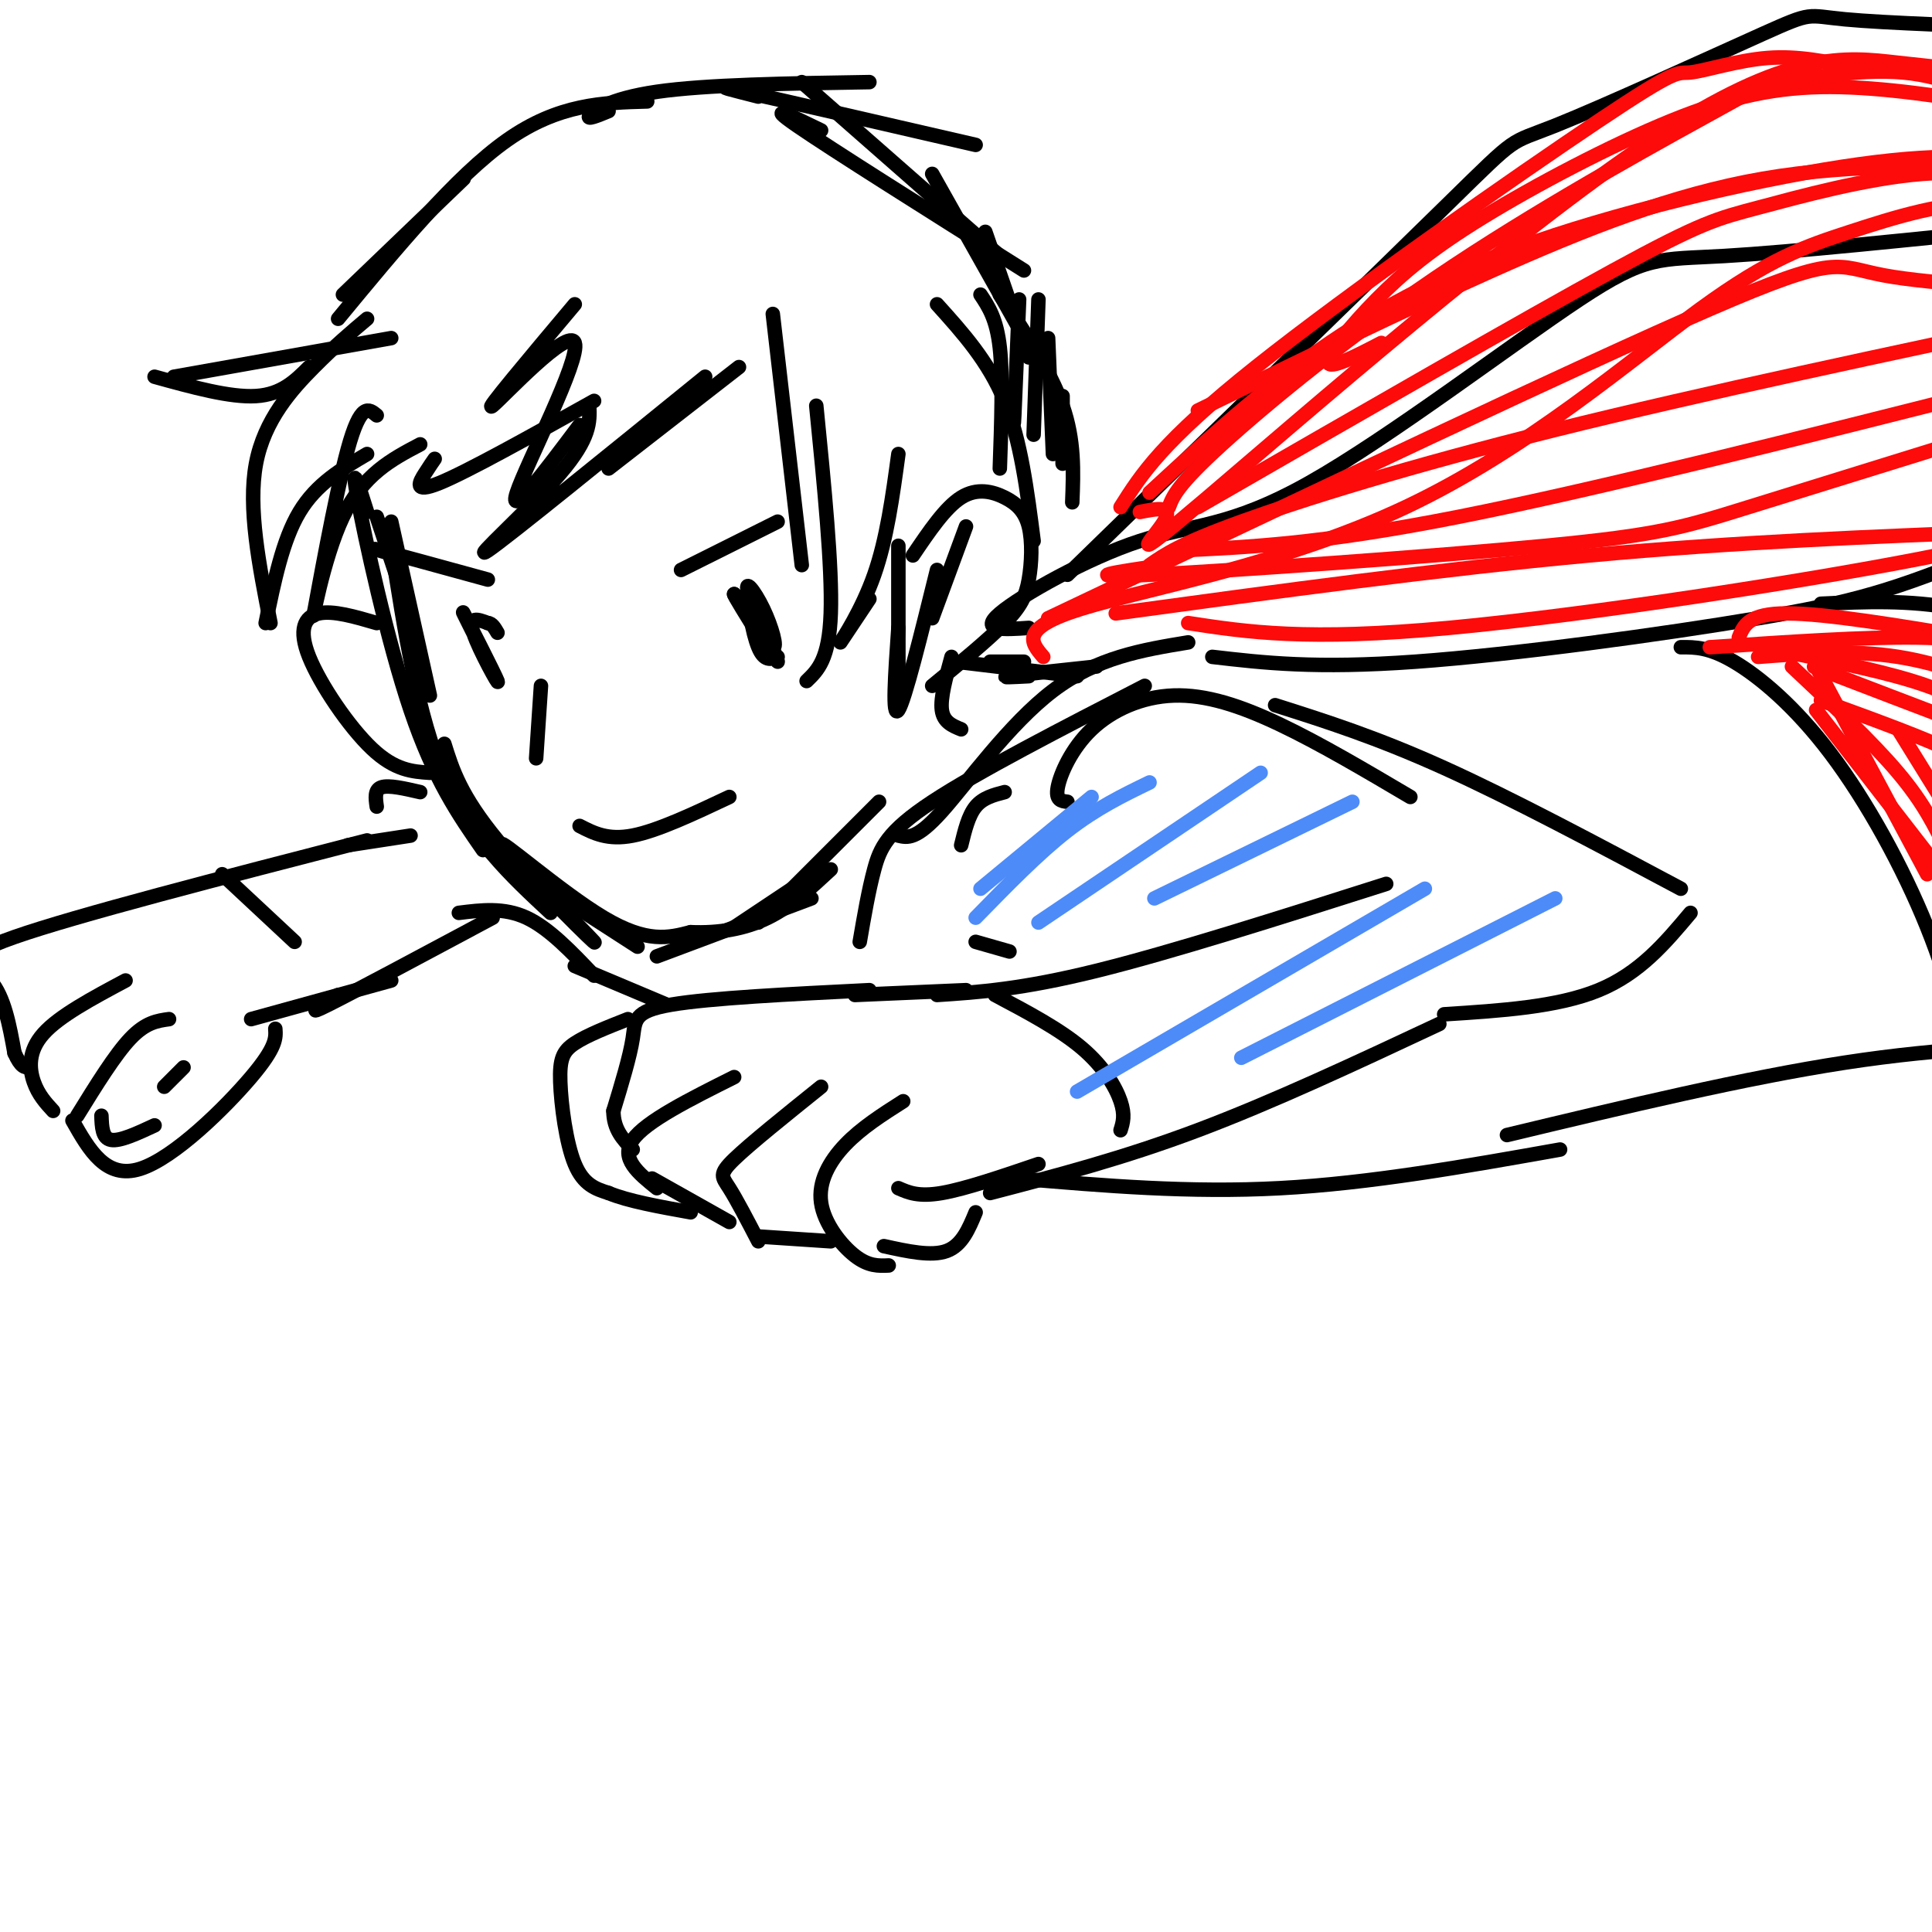<svg viewBox='0 0 400 400' version='1.1' xmlns='http://www.w3.org/2000/svg' xmlns:xlink='http://www.w3.org/1999/xlink'><g fill='none' stroke='rgb(0,0,0)' stroke-width='3' stroke-linecap='round' stroke-linejoin='round'><path d='M81,108c0.000,0.000 8.000,36.000 8,36'/><path d='M81,113c2.750,17.667 5.500,35.333 11,48c5.500,12.667 13.750,20.333 22,28'/><path d='M101,176c0.000,0.000 31.000,20.000 31,20'/><path d='M136,198c0.000,0.000 32.000,-12.000 32,-12'/><path d='M152,192c0.000,0.000 12.000,-8.000 12,-8'/><path d='M180,205c-16.511,0.822 -33.022,1.644 -41,3c-7.978,1.356 -7.422,3.244 -8,7c-0.578,3.756 -2.289,9.378 -4,15'/><path d='M127,230c0.000,3.833 2.000,5.917 4,8'/><path d='M152,223c-9.167,4.583 -18.333,9.167 -21,13c-2.667,3.833 1.167,6.917 5,10'/><path d='M170,225c-7.356,5.911 -14.711,11.822 -18,15c-3.289,3.178 -2.511,3.622 -1,6c1.511,2.378 3.756,6.689 6,11'/><path d='M187,228c-4.339,2.762 -8.679,5.524 -12,9c-3.321,3.476 -5.625,7.667 -5,12c0.625,4.333 4.179,8.810 7,11c2.821,2.190 4.911,2.095 7,2'/><path d='M135,244c0.000,0.000 16.000,9.000 16,9'/><path d='M157,256c0.000,0.000 15.000,1.000 15,1'/><path d='M183,258c4.917,1.083 9.833,2.167 13,1c3.167,-1.167 4.583,-4.583 6,-8'/><path d='M186,246c2.083,0.917 4.167,1.833 9,1c4.833,-0.833 12.417,-3.417 20,-6'/><path d='M177,206c0.000,0.000 23.000,-1.000 23,-1'/><path d='M194,206c8.750,-0.583 17.500,-1.167 33,-5c15.500,-3.833 37.750,-10.917 60,-18'/><path d='M205,247c13.750,-3.583 27.500,-7.167 43,-13c15.500,-5.833 32.750,-13.917 50,-22'/><path d='M76,174c-30.156,7.778 -60.311,15.556 -73,20c-12.689,4.444 -7.911,5.556 -5,9c2.911,3.444 3.956,9.222 5,15'/><path d='M3,218c1.333,3.000 2.167,3.000 3,3'/><path d='M26,203c-6.867,3.667 -13.733,7.333 -17,11c-3.267,3.667 -2.933,7.333 -2,10c0.933,2.667 2.467,4.333 4,6'/><path d='M35,211c-2.417,0.333 -4.833,0.667 -8,4c-3.167,3.333 -7.083,9.667 -11,16'/><path d='M21,231c0.083,2.333 0.167,4.667 2,5c1.833,0.333 5.417,-1.333 9,-3'/><path d='M34,225c0.000,0.000 4.000,-4.000 4,-4'/><path d='M57,213c0.133,1.889 0.267,3.778 -5,10c-5.267,6.222 -15.933,16.778 -23,19c-7.067,2.222 -10.533,-3.889 -14,-10'/><path d='M52,211c0.000,0.000 29.000,-8.000 29,-8'/><path d='M70,206c-3.667,2.333 -7.333,4.667 -2,2c5.333,-2.667 19.667,-10.333 34,-18'/><path d='M72,175c0.000,0.000 13.000,-2.000 13,-2'/><path d='M130,211c-4.262,1.679 -8.524,3.357 -11,5c-2.476,1.643 -3.167,3.250 -3,8c0.167,4.750 1.190,12.643 3,17c1.810,4.357 4.405,5.179 7,6'/><path d='M126,247c4.000,1.667 10.500,2.833 17,4'/><path d='M76,106c-1.733,-5.511 -3.467,-11.022 -2,-3c1.467,8.022 6.133,29.578 11,44c4.867,14.422 9.933,21.711 15,29'/><path d='M92,154c1.670,5.354 3.340,10.708 11,20c7.660,9.292 21.311,22.522 20,21c-1.311,-1.522 -17.584,-17.794 -19,-20c-1.416,-2.206 12.024,9.656 21,15c8.976,5.344 13.488,4.172 18,3'/><path d='M143,193c5.778,0.244 11.222,-0.644 16,-3c4.778,-2.356 8.889,-6.178 13,-10'/><path d='M157,191c0.000,0.000 25.000,-25.000 25,-25'/><path d='M82,119c0.000,0.000 -4.000,-12.000 -4,-12'/><path d='M103,141c-3.917,-7.786 -7.833,-15.571 -7,-14c0.833,1.571 6.417,12.500 7,14c0.583,1.500 -3.833,-6.429 -5,-10c-1.167,-3.571 0.917,-2.786 3,-2'/><path d='M101,129c0.833,0.000 1.417,1.000 2,2'/><path d='M161,136c-1.372,0.509 -2.745,1.018 -4,-2c-1.255,-3.018 -2.393,-9.563 -1,-8c1.393,1.563 5.318,11.234 5,11c-0.318,-0.234 -4.879,-10.372 -6,-14c-1.121,-3.628 1.198,-0.746 3,3c1.802,3.746 3.086,8.356 2,8c-1.086,-0.356 -4.543,-5.678 -8,-11'/><path d='M152,123c-0.333,-0.167 2.833,4.917 6,10'/><path d='M141,118c0.000,0.000 20.000,-10.000 20,-10'/><path d='M82,115c-3.083,-0.917 -6.167,-1.833 -3,-1c3.167,0.833 12.583,3.417 22,6'/><path d='M120,171c2.917,1.500 5.833,3.000 11,2c5.167,-1.000 12.583,-4.500 20,-8'/><path d='M76,66c-3.244,2.733 -6.489,5.467 -11,10c-4.511,4.533 -10.289,10.867 -12,20c-1.711,9.133 0.644,21.067 3,33'/><path d='M55,129c1.750,-8.583 3.500,-17.167 7,-23c3.500,-5.833 8.750,-8.917 14,-12'/><path d='M78,86c-1.661,-1.393 -3.321,-2.786 -6,7c-2.679,9.786 -6.375,30.750 -7,34c-0.625,3.250 1.821,-11.214 6,-20c4.179,-8.786 10.089,-11.893 16,-15'/><path d='M90,95c-0.467,0.667 -0.933,1.333 -2,3c-1.067,1.667 -2.733,4.333 3,2c5.733,-2.333 18.867,-9.667 32,-17'/><path d='M126,97c0.000,0.000 27.000,-21.000 27,-21'/><path d='M160,65c0.000,0.000 6.000,52.000 6,52'/><path d='M169,84c1.667,16.750 3.333,33.500 3,43c-0.333,9.500 -2.667,11.750 -5,14'/><path d='M186,94c-1.200,8.800 -2.400,17.600 -5,25c-2.600,7.400 -6.600,13.400 -7,14c-0.400,0.600 2.800,-4.200 6,-9'/><path d='M189,115c3.355,-4.965 6.709,-9.931 10,-12c3.291,-2.069 6.517,-1.242 9,0c2.483,1.242 4.222,2.900 5,6c0.778,3.100 0.594,7.642 0,11c-0.594,3.358 -1.598,5.531 -5,9c-3.402,3.469 -9.201,8.235 -15,13'/><path d='M78,129c-4.530,-1.327 -9.060,-2.655 -12,-2c-2.940,0.655 -4.292,3.292 -2,9c2.292,5.708 8.226,14.488 13,19c4.774,4.512 8.387,4.756 12,5'/><path d='M64,76c-2.833,2.833 -5.667,5.667 -11,6c-5.333,0.333 -13.167,-1.833 -21,-4'/><path d='M36,78c0.000,0.000 45.000,-8.000 45,-8'/><path d='M71,61c0.000,0.000 25.000,-24.000 25,-24'/><path d='M70,66c12.167,-14.750 24.333,-29.500 35,-37c10.667,-7.500 19.833,-7.750 29,-8'/><path d='M126,23c-2.267,0.933 -4.533,1.867 -4,1c0.533,-0.867 3.867,-3.533 14,-5c10.133,-1.467 27.067,-1.733 44,-2'/><path d='M157,20c-5.250,-1.333 -10.500,-2.667 -3,-1c7.500,1.667 27.750,6.333 48,11'/><path d='M166,17c0.000,0.000 41.000,36.000 41,36'/><path d='M170,27c-6.000,-2.917 -12.000,-5.833 -5,-1c7.000,4.833 27.000,17.417 47,30'/><path d='M193,36c0.000,0.000 18.000,32.000 18,32'/><path d='M204,48c0.000,0.000 9.000,26.000 9,26'/><path d='M211,62c-0.417,10.250 -0.833,20.500 -1,24c-0.167,3.500 -0.083,0.250 0,-3'/><path d='M215,62c0.000,0.000 -1.000,28.000 -1,28'/><path d='M217,70c0.000,0.000 1.000,24.000 1,24'/><path d='M220,82c0.000,0.000 0.000,14.000 0,14'/><path d='M203,61c1.667,2.500 3.333,5.000 4,11c0.667,6.000 0.333,15.500 0,25'/><path d='M146,78c-20.533,16.667 -41.067,33.333 -45,36c-3.933,2.667 8.733,-8.667 15,-16c6.267,-7.333 6.133,-10.667 6,-14'/><path d='M120,88c-7.458,9.935 -14.917,19.869 -13,14c1.917,-5.869 13.208,-27.542 12,-31c-1.208,-3.458 -14.917,11.298 -17,13c-2.083,1.702 7.458,-9.649 17,-21'/><path d='M198,137c0.000,0.000 25.000,3.000 25,3'/><path d='M213,140c-3.167,0.167 -6.333,0.333 -4,0c2.333,-0.333 10.167,-1.167 18,-2'/><path d='M178,195c0.911,-5.311 1.822,-10.622 3,-15c1.178,-4.378 2.622,-7.822 12,-14c9.378,-6.178 26.689,-15.089 44,-24'/><path d='M186,173c1.867,0.444 3.733,0.889 9,-5c5.267,-5.889 13.933,-18.111 23,-25c9.067,-6.889 18.533,-8.444 28,-10'/><path d='M213,130c-5.176,0.359 -10.352,0.717 -6,-3c4.352,-3.717 18.232,-11.510 29,-15c10.768,-3.490 18.422,-2.678 35,-12c16.578,-9.322 42.079,-28.779 56,-38c13.921,-9.221 16.263,-8.206 30,-9c13.737,-0.794 38.868,-3.397 64,-6'/><path d='M251,136c10.657,1.242 21.314,2.485 42,1c20.686,-1.485 51.400,-5.697 71,-9c19.600,-3.303 28.085,-5.697 48,-14c19.915,-8.303 51.262,-22.515 71,-29c19.738,-6.485 27.869,-5.242 36,-4'/><path d='M206,206c6.711,3.556 13.422,7.111 18,11c4.578,3.889 7.022,8.111 8,11c0.978,2.889 0.489,4.444 0,6'/><path d='M46,181c0.000,0.000 15.000,14.000 15,14'/><path d='M119,200c0.000,0.000 19.000,8.000 19,8'/><path d='M211,244c17.667,1.500 35.333,3.000 54,2c18.667,-1.000 38.333,-4.500 58,-8'/><path d='M221,166c-1.255,-0.145 -2.510,-0.290 -2,-3c0.510,-2.710 2.786,-7.984 7,-12c4.214,-4.016 10.365,-6.774 17,-7c6.635,-0.226 13.753,2.078 22,6c8.247,3.922 17.624,9.461 27,15'/><path d='M264,146c10.500,3.333 21.000,6.667 35,13c14.000,6.333 31.500,15.667 49,25'/><path d='M350,189c-5.250,6.250 -10.500,12.500 -19,16c-8.500,3.500 -20.250,4.250 -32,5'/><path d='M208,164c-2.250,0.583 -4.500,1.167 -6,3c-1.500,1.833 -2.250,4.917 -3,8'/><path d='M202,195c0.000,0.000 7.000,2.000 7,2'/><path d='M312,235c24.667,-5.917 49.333,-11.833 70,-15c20.667,-3.167 37.333,-3.583 54,-4'/><path d='M348,134c2.923,-0.018 5.845,-0.036 11,3c5.155,3.036 12.542,9.125 20,19c7.458,9.875 14.988,23.536 20,36c5.012,12.464 7.506,23.732 10,35'/><path d='M377,125c9.083,-0.417 18.167,-0.833 28,1c9.833,1.833 20.417,5.917 31,10'/><path d='M112,142c0.000,0.000 -1.000,15.000 -1,15'/><path d='M194,63c5.333,5.917 10.667,11.833 14,20c3.333,8.167 4.667,18.583 6,29'/><path d='M207,61c5.250,7.917 10.500,15.833 13,23c2.500,7.167 2.250,13.583 2,20'/><path d='M186,113c0.000,0.000 0.000,27.000 0,27'/><path d='M186,130c-0.667,9.500 -1.333,19.000 0,17c1.333,-2.000 4.667,-15.500 8,-29'/><path d='M200,109c0.000,0.000 -7.000,19.000 -7,19'/><path d='M197,136c-1.167,4.250 -2.333,8.500 -2,11c0.333,2.500 2.167,3.250 4,4'/><path d='M205,137c0.000,0.000 7.000,0.000 7,0'/><path d='M221,119c32.136,-31.281 64.271,-62.561 79,-77c14.729,-14.439 12.051,-12.035 22,-16c9.949,-3.965 32.525,-14.298 43,-19c10.475,-4.702 8.850,-3.772 17,-3c8.150,0.772 26.075,1.386 44,2'/><path d='M95,189c4.667,-0.583 9.333,-1.167 14,1c4.667,2.167 9.333,7.083 14,12'/><path d='M78,167c-0.250,-1.750 -0.500,-3.500 1,-4c1.500,-0.500 4.750,0.250 8,1'/></g>
<g fill='none' stroke='rgb(253,10,10)' stroke-width='3' stroke-linecap='round' stroke-linejoin='round'><path d='M360,132c1.000,-2.500 2.000,-5.000 10,-5c8.000,0.000 23.000,2.500 38,5'/><path d='M354,134c16.000,-1.083 32.000,-2.167 43,-2c11.000,0.167 17.000,1.583 23,3'/><path d='M364,136c9.750,-0.750 19.500,-1.500 29,0c9.500,1.500 18.750,5.250 28,9'/><path d='M370,135c10.750,2.167 21.500,4.333 29,7c7.500,2.667 11.750,5.833 16,9'/><path d='M381,140c-4.083,-1.500 -8.167,-3.000 -3,-1c5.167,2.000 19.583,7.500 34,13'/><path d='M377,145c11.000,4.000 22.000,8.000 28,11c6.000,3.000 7.000,5.000 8,7'/><path d='M371,138c8.333,7.833 16.667,15.667 22,22c5.333,6.333 7.667,11.167 10,16'/><path d='M376,138c0.000,0.000 23.000,43.000 23,43'/><path d='M376,147c0.000,0.000 31.000,40.000 31,40'/><path d='M393,151c0.000,0.000 13.000,21.000 13,21'/><path d='M236,106c3.525,-0.699 7.049,-1.397 5,2c-2.049,3.397 -9.673,10.890 9,-5c18.673,-15.890 63.643,-55.163 92,-74c28.357,-18.837 40.102,-17.239 51,-16c10.898,1.239 20.949,2.120 31,3'/><path d='M242,105c0.858,-2.273 1.715,-4.546 11,-13c9.285,-8.454 26.996,-23.088 48,-37c21.004,-13.912 45.300,-27.100 56,-33c10.700,-5.900 7.804,-4.512 12,-5c4.196,-0.488 15.485,-2.854 25,-2c9.515,0.854 17.258,4.927 25,9'/><path d='M248,85c20.822,-10.178 41.644,-20.356 61,-29c19.356,-8.644 37.244,-15.756 56,-19c18.756,-3.244 38.378,-2.622 58,-2'/><path d='M248,105c33.780,-19.464 67.560,-38.929 86,-49c18.440,-10.071 21.542,-10.750 30,-13c8.458,-2.250 22.274,-6.071 34,-7c11.726,-0.929 21.363,1.036 31,3'/><path d='M238,102c10.397,-9.593 20.794,-19.187 33,-28c12.206,-8.813 26.220,-16.847 47,-24c20.780,-7.153 48.325,-13.426 67,-16c18.675,-2.574 28.478,-1.450 36,0c7.522,1.450 12.761,3.225 18,5'/><path d='M232,105c4.271,-6.758 8.542,-13.515 28,-29c19.458,-15.485 54.102,-39.697 71,-51c16.898,-11.303 16.049,-9.697 19,-10c2.951,-0.303 9.700,-2.515 16,-3c6.300,-0.485 12.150,0.758 18,2'/><path d='M286,71c-5.376,2.793 -10.751,5.585 -11,4c-0.249,-1.585 4.629,-7.549 10,-13c5.371,-5.451 11.233,-10.389 22,-17c10.767,-6.611 26.437,-14.895 39,-20c12.563,-5.105 22.018,-7.030 33,-7c10.982,0.030 23.491,2.015 36,4'/><path d='M216,136c-2.556,-2.979 -5.111,-5.958 8,-10c13.111,-4.042 41.889,-9.147 67,-21c25.111,-11.853 46.555,-30.455 61,-41c14.445,-10.545 21.893,-13.033 31,-16c9.107,-2.967 19.875,-6.414 30,-6c10.125,0.414 19.607,4.690 25,8c5.393,3.310 6.696,5.655 8,8'/><path d='M217,128c55.022,-26.156 110.044,-52.311 137,-64c26.956,-11.689 25.844,-8.911 36,-7c10.156,1.911 31.578,2.956 53,4'/><path d='M238,117c3.200,-2.222 6.400,-4.444 19,-9c12.600,-4.556 34.600,-11.444 65,-19c30.400,-7.556 69.200,-15.778 108,-24'/><path d='M243,114c15.167,-0.667 30.333,-1.333 59,-7c28.667,-5.667 70.833,-16.333 113,-27'/><path d='M241,117c-9.637,1.393 -19.274,2.786 -3,2c16.274,-0.786 58.458,-3.750 82,-6c23.542,-2.250 28.440,-3.786 42,-8c13.560,-4.214 35.780,-11.107 58,-18'/><path d='M231,127c33.583,-4.583 67.167,-9.167 98,-12c30.833,-2.833 58.917,-3.917 87,-5'/><path d='M246,129c12.222,1.867 24.444,3.733 54,1c29.556,-2.733 76.444,-10.067 101,-15c24.556,-4.933 26.778,-7.467 29,-10'/></g>
<g fill='none' stroke='rgb(77,139,249)' stroke-width='3' stroke-linecap='round' stroke-linejoin='round'><path d='M203,184c0.000,0.000 23.000,-19.000 23,-19'/><path d='M202,190c6.500,-6.667 13.000,-13.333 19,-18c6.000,-4.667 11.500,-7.333 17,-10'/><path d='M215,191c0.000,0.000 46.000,-31.000 46,-31'/><path d='M239,186c0.000,0.000 41.000,-20.000 41,-20'/><path d='M223,226c0.000,0.000 72.000,-42.000 72,-42'/><path d='M257,219c0.000,0.000 65.000,-33.000 65,-33'/></g>
</svg>